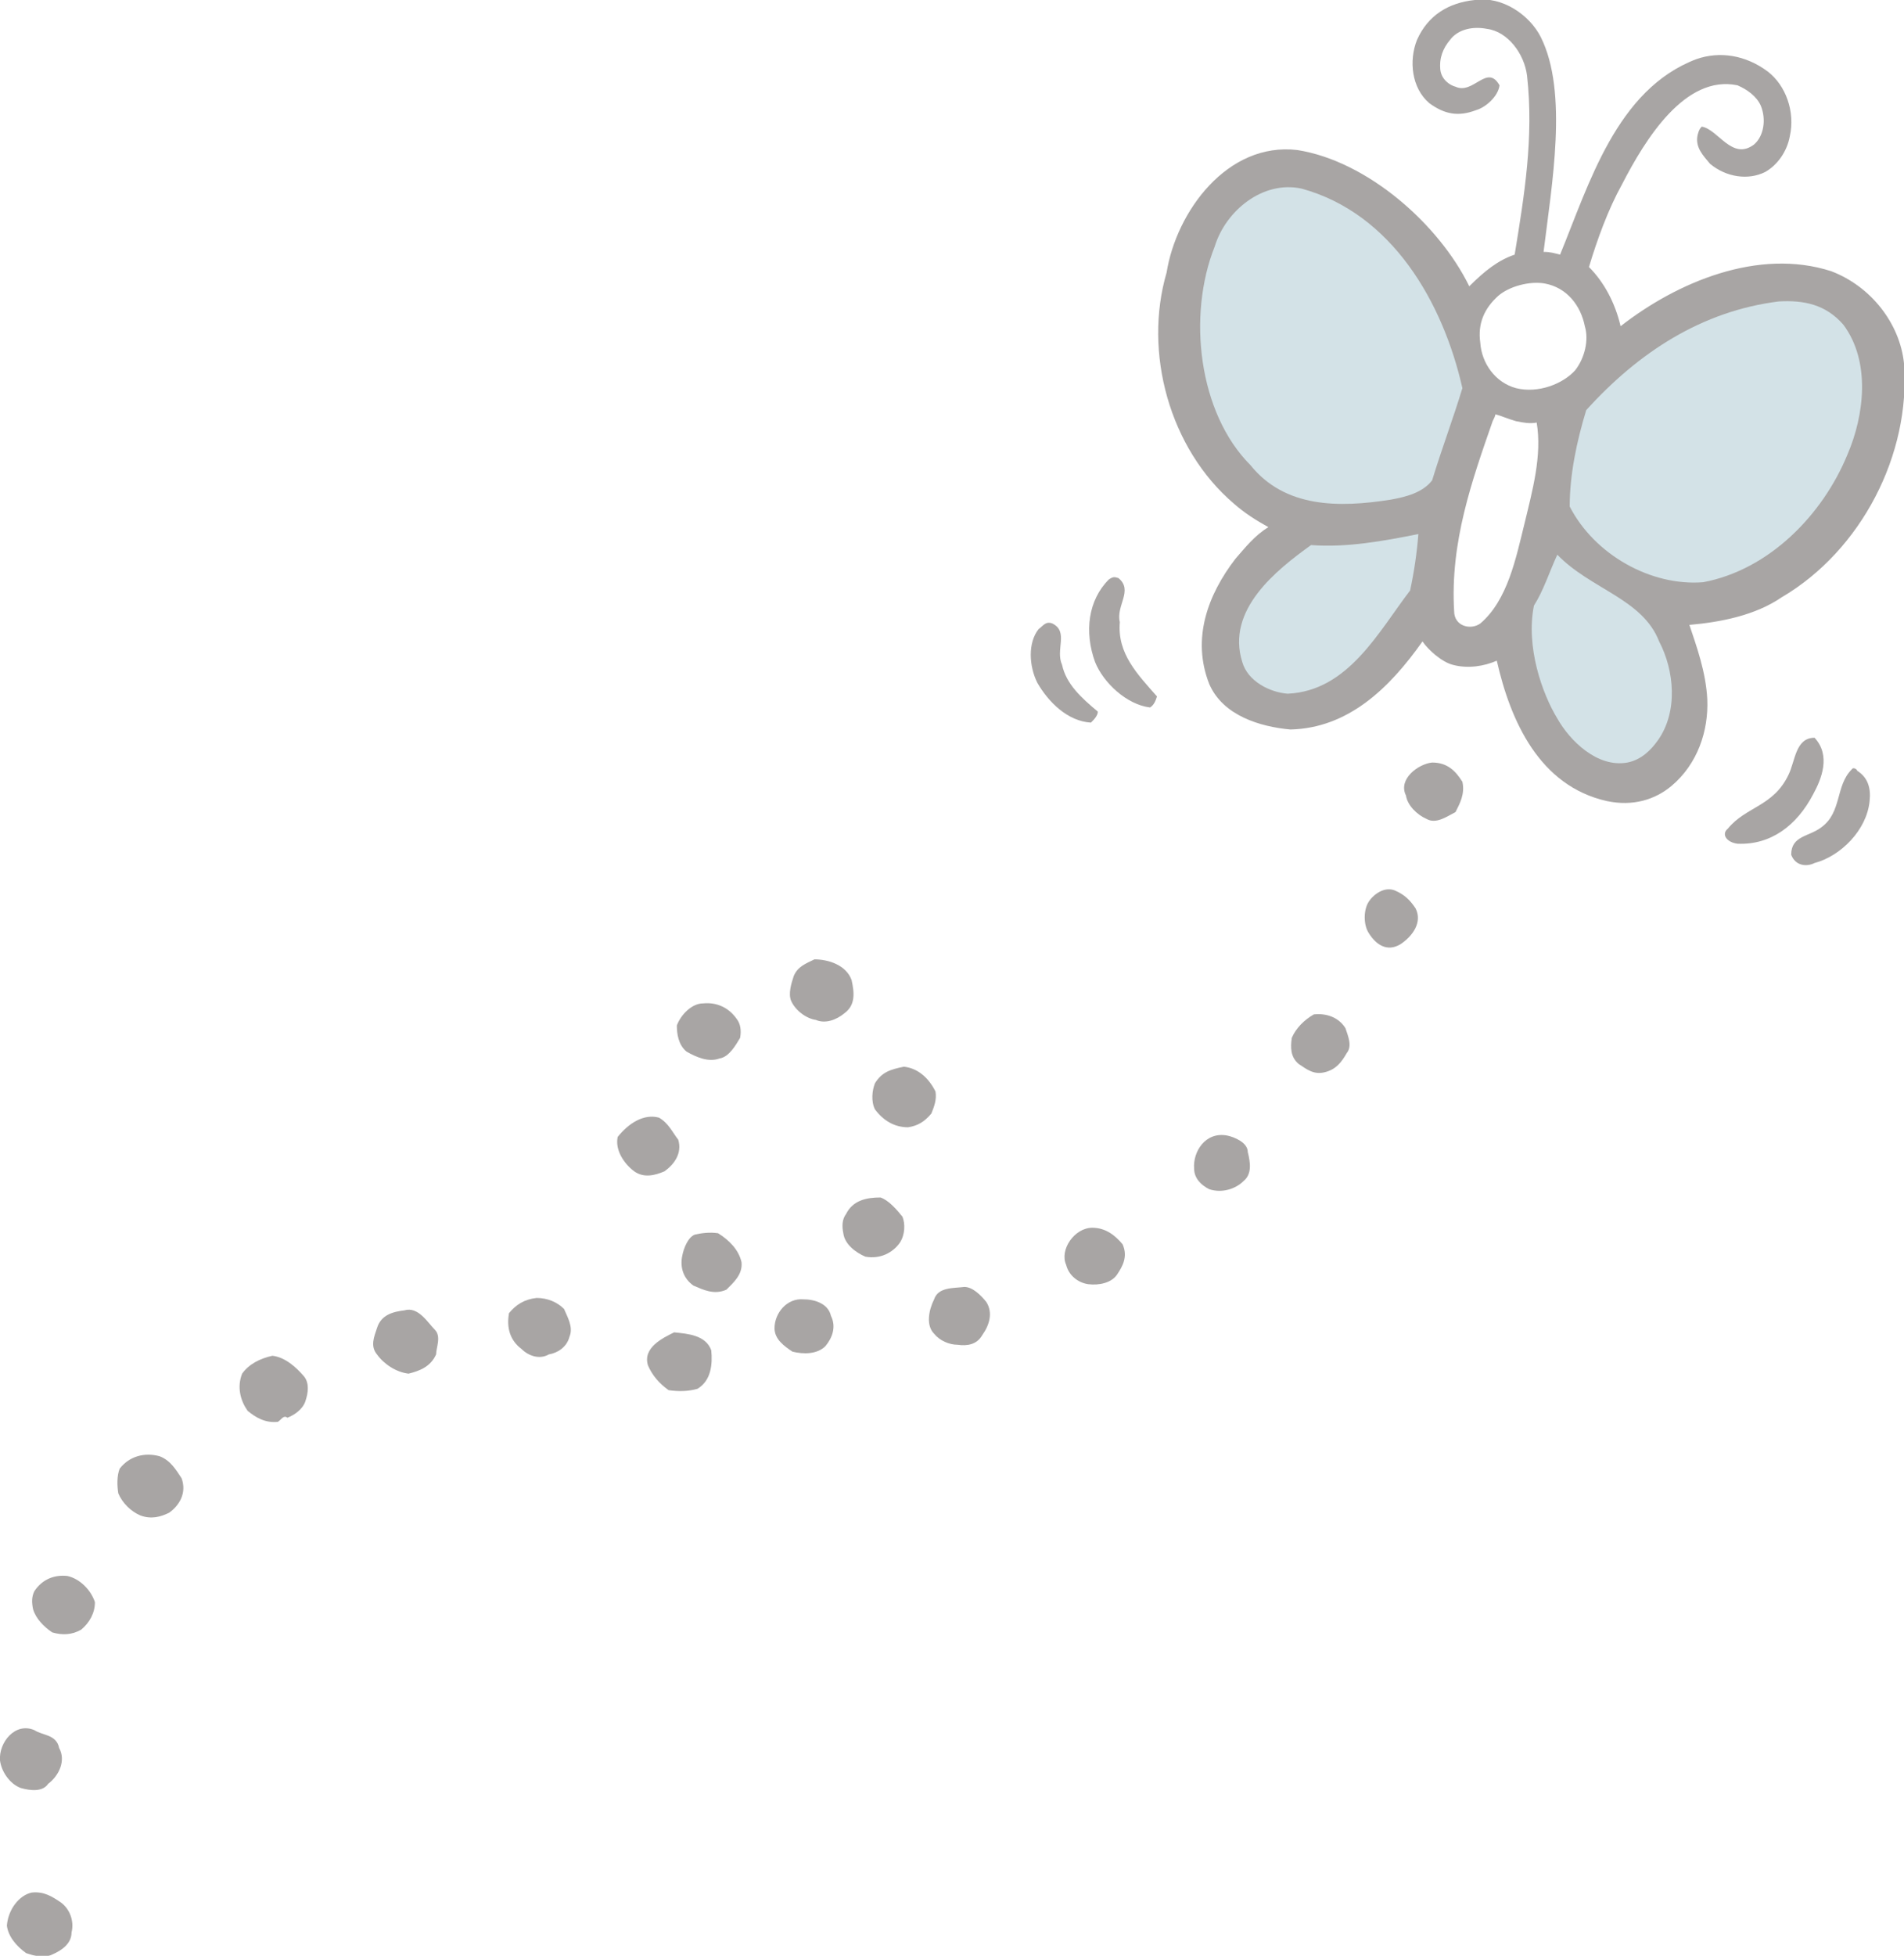 <?xml version="1.0" encoding="utf-8"?>
<!-- Generator: Adobe Illustrator 27.9.1, SVG Export Plug-In . SVG Version: 6.00 Build 0)  -->
<svg version="1.1" id="レイヤー_1" xmlns="http://www.w3.org/2000/svg" xmlns:xlink="http://www.w3.org/1999/xlink" x="0px"
	 y="0px" viewBox="0 0 138.4 142.1" enable-background="new 0 0 138.4 142.1" xml:space="preserve">
<g opacity="0.4">
	<path fill="#251E1C" d="M11.6,105.8c0.8,0.3,1.2,1,1.6,1.6c0.4,1.1-0.2,2-0.9,2.5c-0.6,0.3-1.3,0.5-2.1,0.2
		c-0.7-0.3-1.3-0.9-1.6-1.6c-0.1-0.6-0.1-1.3,0.1-1.8C9.4,105.8,10.5,105.5,11.6,105.8z"/>
	<path fill="#251E1C" d="M4.9,114.5c0.9,0.2,1.7,1,2,1.9c0,0.8-0.4,1.5-1,2c-0.7,0.4-1.4,0.4-2.1,0.2c-0.6-0.4-1.2-1-1.4-1.7
		c-0.1-0.5-0.1-0.9,0.1-1.3C3.1,114.7,4,114.4,4.9,114.5z"/>
	<path fill="#251E1C" d="M19.8,98.5c0.9,0.1,1.7,0.8,2.3,1.5c0.4,0.5,0.3,1.2,0.1,1.8c-0.2,0.6-0.8,1-1.3,1.2
		c-0.3-0.2-0.4,0.1-0.7,0.3c-0.9,0.1-1.6-0.3-2.2-0.8c-0.5-0.7-0.8-1.7-0.4-2.7C18.1,99.1,18.9,98.7,19.8,98.5z"/>
	<path fill="#251E1C" d="M2.5,125.7c0.6,0.4,1.6,0.3,1.8,1.3c0.5,0.9,0,2-0.8,2.6c-0.4,0.6-1.3,0.5-2,0.3c-0.8-0.3-1.4-1.2-1.5-2
		C-0.1,126.6,1.1,125.1,2.5,125.7z"/>
	<path fill="#251E1C" d="M29.4,95.2c1-0.3,1.7,0.9,2.2,1.4c0.5,0.5,0.1,1.3,0.1,1.8c-0.4,0.9-1.2,1.2-2,1.4
		c-0.9-0.1-1.8-0.7-2.3-1.4c-0.5-0.6-0.2-1.3,0-1.9C27.7,95.5,28.6,95.3,29.4,95.2z"/>
	<path fill="#251E1C" d="M51.1,72.9c1-0.1,1.9,0.3,2.5,1.2c0.2,0.3,0.3,0.7,0.2,1.3c-0.3,0.5-0.8,1.4-1.5,1.5
		c-0.8,0.3-1.7-0.1-2.4-0.5c-0.6-0.5-0.7-1.3-0.7-1.9C49.5,73.7,50.3,72.9,51.1,72.9z"/>
	<path fill="#251E1C" d="M47.9,81.2c0.7,0.4,1,1.1,1.4,1.6c0.3,1-0.3,1.8-1,2.3c-0.7,0.3-1.5,0.5-2.2,0c-0.8-0.6-1.4-1.6-1.2-2.5
		C45.7,81.6,46.8,80.9,47.9,81.2z"/>
	<path fill="#251E1C" d="M2.3,137.5c0.9-0.1,1.5,0.3,2.1,0.7c0.7,0.5,1,1.4,0.8,2.2c0,0.8-0.7,1.3-1.4,1.6c-0.6,0.3-1.3,0.1-1.9-0.1
		c-0.7-0.5-1.3-1.2-1.4-2C0.6,138.7,1.4,137.7,2.3,137.5z"/>
	<path fill="#251E1C" d="M39,94.3c0.8,0,1.5,0.3,2,0.8c0.2,0.5,0.7,1.3,0.4,2c-0.2,0.8-0.9,1.2-1.5,1.3c-0.7,0.4-1.5,0.1-2-0.4
		c-0.8-0.6-1.1-1.5-0.9-2.6C37.5,94.8,38.1,94.4,39,94.3z"/>
	<path fill="#251E1C" d="M59.2,69.7c1,0,2.3,0.4,2.7,1.5c0.2,0.9,0.3,1.8-0.5,2.4c-0.6,0.5-1.4,0.8-2.1,0.5
		c-0.7-0.1-1.5-0.7-1.8-1.4c-0.2-0.5,0-1.2,0.2-1.8C58,70.2,58.6,70,59.2,69.7z"/>
	<path fill="#251E1C" d="M52.2,89.6c0.8,0.5,1.5,1.2,1.7,2.1c0.1,0.9-0.6,1.5-1.1,2c-0.9,0.4-1.7,0-2.4-0.3c-0.7-0.5-1-1.3-0.8-2.2
		c0.1-0.5,0.4-1.3,0.9-1.5C50.9,89.6,51.6,89.5,52.2,89.6z"/>
	<path fill="#251E1C" d="M49,96.8c1,0.1,2.3,0.2,2.7,1.3c0.1,1,0,2.2-1,2.8c-0.7,0.2-1.4,0.2-2.1,0.1c-0.7-0.5-1.2-1.1-1.5-1.8
		C46.7,97.9,48.2,97.2,49,96.8z"/>
	<path fill="#251E1C" d="M65.7,77.5c1,0.1,1.8,0.8,2.3,1.8c0.1,0.6-0.1,1.1-0.3,1.6c-0.5,0.6-1,0.9-1.7,1c-1,0-1.8-0.5-2.4-1.3
		c-0.3-0.6-0.2-1.4,0-1.9C64.1,77.9,64.7,77.7,65.7,77.5z"/>
	<path fill="#251E1C" d="M64,87c0.6,0.2,1.2,0.9,1.6,1.4c0.2,0.5,0.2,1.3-0.2,1.9c-0.5,0.7-1.4,1.2-2.5,1c-0.7-0.3-1.5-0.9-1.6-1.7
		c-0.1-0.5-0.1-1,0.2-1.4C62,87.2,63,87,64,87z"/>
	<path fill="#251E1C" d="M58.4,94.4c0.8,0,1.8,0.3,2,1.2c0.4,0.8,0.1,1.6-0.4,2.2c-0.6,0.6-1.6,0.6-2.4,0.4
		c-0.6-0.4-1.3-0.9-1.3-1.7C56.3,95.4,57.2,94.3,58.4,94.4z"/>
	<path fill="#251E1C" d="M70.1,93.5c0.6,0,1.2,0.6,1.6,1.1c0.5,0.8,0.2,1.7-0.3,2.4c-0.4,0.7-1.1,0.8-1.8,0.7
		c-0.6,0-1.3-0.3-1.7-0.8c-0.6-0.6-0.4-1.7,0-2.5C68.2,93.5,69.3,93.6,70.1,93.5z"/>
	<path fill="#251E1C" d="M104.1,55.4c1.1,0,1.7,0.6,2.2,1.4c0.2,0.9-0.2,1.6-0.5,2.2c-0.6,0.3-1.4,0.9-2.1,0.5
		c-0.7-0.3-1.4-1-1.5-1.7C101.6,56.6,103.1,55.5,104.1,55.4z"/>
	<path fill="#251E1C" d="M79.4,89.2c1,0,1.7,0.6,2.2,1.2c0.4,0.9,0,1.6-0.4,2.2c-0.4,0.6-1.3,0.8-2.1,0.7c-0.7-0.1-1.4-0.6-1.6-1.4
		C77,90.8,78.1,89.2,79.4,89.2z"/>
	<path fill="#251E1C" d="M101.4,64.7c0.7,0.3,1.1,0.7,1.5,1.3c0.5,1-0.2,2-1.1,2.6c-1,0.6-1.8,0-2.3-0.8c-0.4-0.6-0.4-1.7,0-2.3
		C99.9,64.9,100.7,64.4,101.4,64.7z"/>
	<path fill="#251E1C" d="M89.2,82.5c0.5,0.1,1.5,0.5,1.5,1.2c0.2,0.8,0.3,1.6-0.3,2.1c-0.6,0.6-1.6,0.9-2.5,0.6
		c-0.6-0.3-1.1-0.8-1.1-1.5C86.7,83.7,87.6,82.2,89.2,82.5z"/>
	<path fill="#251E1C" d="M95.5,73.7c0.9-0.1,1.8,0.2,2.3,1c0.2,0.6,0.5,1.3,0.1,1.8c-0.4,0.7-0.8,1.2-1.6,1.4
		c-0.8,0.2-1.3-0.2-1.9-0.6c-0.6-0.5-0.6-1.2-0.5-1.9C94.2,74.7,94.8,74.1,95.5,73.7z"/>
	<g>
		<g>
			<path fill="#251E1C" d="M138.4,26.4c-0.3-2.9-2.4-5.6-5.3-6.7c-5.3-1.7-11.2,0.8-15.3,4c-0.4-1.7-1.2-3.2-2.3-4.3
				c0.6-2,1.4-4.2,2.4-6c1.7-3.3,4.6-8,8.4-7.2c0.7,0.3,1.4,0.8,1.7,1.5c0.4,1,0.2,2.2-0.5,2.8c-1.6,1.2-2.6-1.1-3.8-1.3
				c-0.1,0.1-0.2,0.2-0.3,0.6c-0.2,0.9,0.4,1.5,0.9,2.1c1.2,1,2.8,1.2,4,0.6c0.9-0.5,1.6-1.5,1.8-2.6c0.4-1.8-0.3-3.7-1.6-4.7
				c-1.6-1.2-3.5-1.5-5.2-0.9c-5.8,2.2-7.8,9.1-9.9,14.2c-0.4-0.1-0.7-0.2-1.2-0.2c0.6-4.9,1.8-11.6-0.2-15.6
				c-0.8-1.6-2.8-3-4.8-2.7c-1.9,0.2-3.4,1.1-4.2,2.9c-0.6,1.5-0.4,3.5,0.9,4.6c1.1,0.8,2.1,1,3.4,0.5c0.7-0.2,1.6-1,1.7-1.8
				c-0.9-1.6-1.9,0.7-3.2,0.1c-0.4-0.1-1-0.5-1.1-1.2c-0.1-0.9,0.2-1.6,0.7-2.2c0.6-0.8,1.7-1,2.7-0.8c1.5,0.2,2.7,1.8,2.9,3.4
				c0.5,4.5-0.2,8.7-0.9,13c-1.2,0.4-2.2,1.2-3.3,2.3c-2.2-4.5-7.4-9.1-12.5-9.9c-5.1-0.6-8.8,4.5-9.5,8.9
				c-1.7,5.8,0.2,12.8,4.9,16.8c0.8,0.7,1.6,1.2,2.5,1.7c-1,0.6-1.7,1.5-2.4,2.3c-2,2.6-3.2,5.8-1.9,9.1c1,2.3,3.7,3.1,5.9,3.3
				c4.2-0.1,7.2-3,9.6-6.4c0.4,0.6,1.4,1.5,2.2,1.7c1.1,0.3,2.3,0.1,3.2-0.3c1,4.4,3.1,9.1,8,10.2c1.9,0.4,3.5-0.1,4.7-1.1
				c1.9-1.6,2.7-4,2.6-6.3c-0.1-2-0.8-3.9-1.3-5.4c2.3-0.2,4.8-0.7,6.7-2C135.3,40,138.9,33,138.4,26.4z M110.8,38.1
				c-0.6,2.4-1.2,5.5-3.2,7.2c-0.7,0.5-1.9,0.2-1.9-0.9c-0.3-5,1.3-9.5,2.8-13.8c0.1-0.2,0.2-0.4,0.2-0.5c0.4,0.1,0.8,0.3,1.5,0.5
				c0.5,0.1,1,0.2,1.5,0.1C112.1,33.1,111.4,35.6,110.8,38.1z M114.5,26.9c-0.9,1-2.7,1.7-4.3,1.3c-1.5-0.4-2.5-1.8-2.6-3.3
				c-0.2-1.4,0.3-2.5,1.3-3.4c0.8-0.7,2.3-1.1,3.4-0.9c1.6,0.3,2.6,1.6,2.9,3.1C115.5,24.7,115.2,26,114.5,26.9z"/>
		</g>
		<path fill="#91B7C3" d="M94.6,13.7c6.6,1.8,10.3,8.3,11.7,14.5c-0.7,2.3-1.5,4.4-2.2,6.7c-0.7,0.9-1.9,1.2-3,1.4
			c-3.8,0.6-7.7,0.6-10.2-2.5c-3.8-3.8-4.6-10.9-2.6-15.9C89.1,15.3,91.8,13.1,94.6,13.7z"/>
		<path fill="#251E1C" d="M76.5,45.3c1.2,0.6,0.2,1.9,0.7,3c0.3,1.4,1.4,2.4,2.6,3.4c0,0.3-0.3,0.6-0.5,0.8
			c-1.7-0.1-3.1-1.5-3.9-2.9c-0.6-1.2-0.7-2.9,0.1-3.9C75.8,45.5,76,45.1,76.5,45.3z"/>
		<path fill="#251E1C" d="M81.3,42c1.1,0.9-0.2,2,0.1,3.2c-0.2,2.3,1.3,3.8,2.7,5.4c-0.1,0.3-0.2,0.6-0.5,0.8
			c-1.7-0.2-3.4-1.8-4-3.3c-0.8-2.2-0.5-4.5,1-6C80.9,41.9,81,41.9,81.3,42z"/>
		<path fill="#91B7C3" d="M95.3,39.6c2.6,0.2,5.3-0.3,7.8-0.8c-0.1,1.3-0.3,2.7-0.6,4.1c-2.3,3-4.5,7.3-8.9,7.5
			c-1.3-0.1-2.9-0.9-3.3-2.3C89.1,44.3,92.8,41.4,95.3,39.6z"/>
		<path fill="#91B7C3" d="M129.3,21.9c1.8-0.1,3.4,0.2,4.7,1.7c2,2.7,1.5,6.6,0.3,9.4c-1.8,4.4-5.7,8.4-10.5,9.3
			c-3.8,0.3-7.9-2-9.7-5.5c0-2.3,0.5-4.7,1.2-7C119.1,25.6,123.7,22.6,129.3,21.9z"/>
		<path fill="#91B7C3" d="M113.2,52.2c-1.1-1.8-2.3-5.2-1.7-8.2c0.7-1.1,1.1-2.4,1.7-3.7c2.4,2.5,6.2,3.2,7.4,6.3
			c1.1,2.1,1.4,5.1-0.1,7.2c-0.5,0.7-1.2,1.4-2.2,1.6C116.1,55.8,114.1,53.8,113.2,52.2z"/>
		<path fill="#251E1C" d="M130,56.3c0.5-1,0.5-2.7,1.9-2.7c1.2,1.3,0.5,3-0.1,4.1c-1.2,2.3-3.1,3.7-5.5,3.6
			c-0.8-0.1-1.2-0.7-0.7-1.1C126.9,58.6,128.9,58.6,130,56.3z"/>
		<path fill="#251E1C" d="M135,56c0.8,0.5,1,1.3,0.9,2.2c-0.2,2.1-2.1,4-4,4.5c-0.6,0.3-1.4,0.2-1.7-0.6c0-1.4,1.3-1.3,2.2-2
			c1.5-1.1,1-3,2.2-4.2C134.7,55.7,135,55.9,135,56z"/>
	</g>
</g>
<g>
</g>
<g>
</g>
<g>
</g>
<g>
</g>
<g>
</g>
<g>
</g>
<g>
</g>
<g>
</g>
<g>
</g>
<g>
</g>
<g>
</g>
<g>
</g>
<g>
</g>
<g>
</g>
<g>
</g>
</svg>
